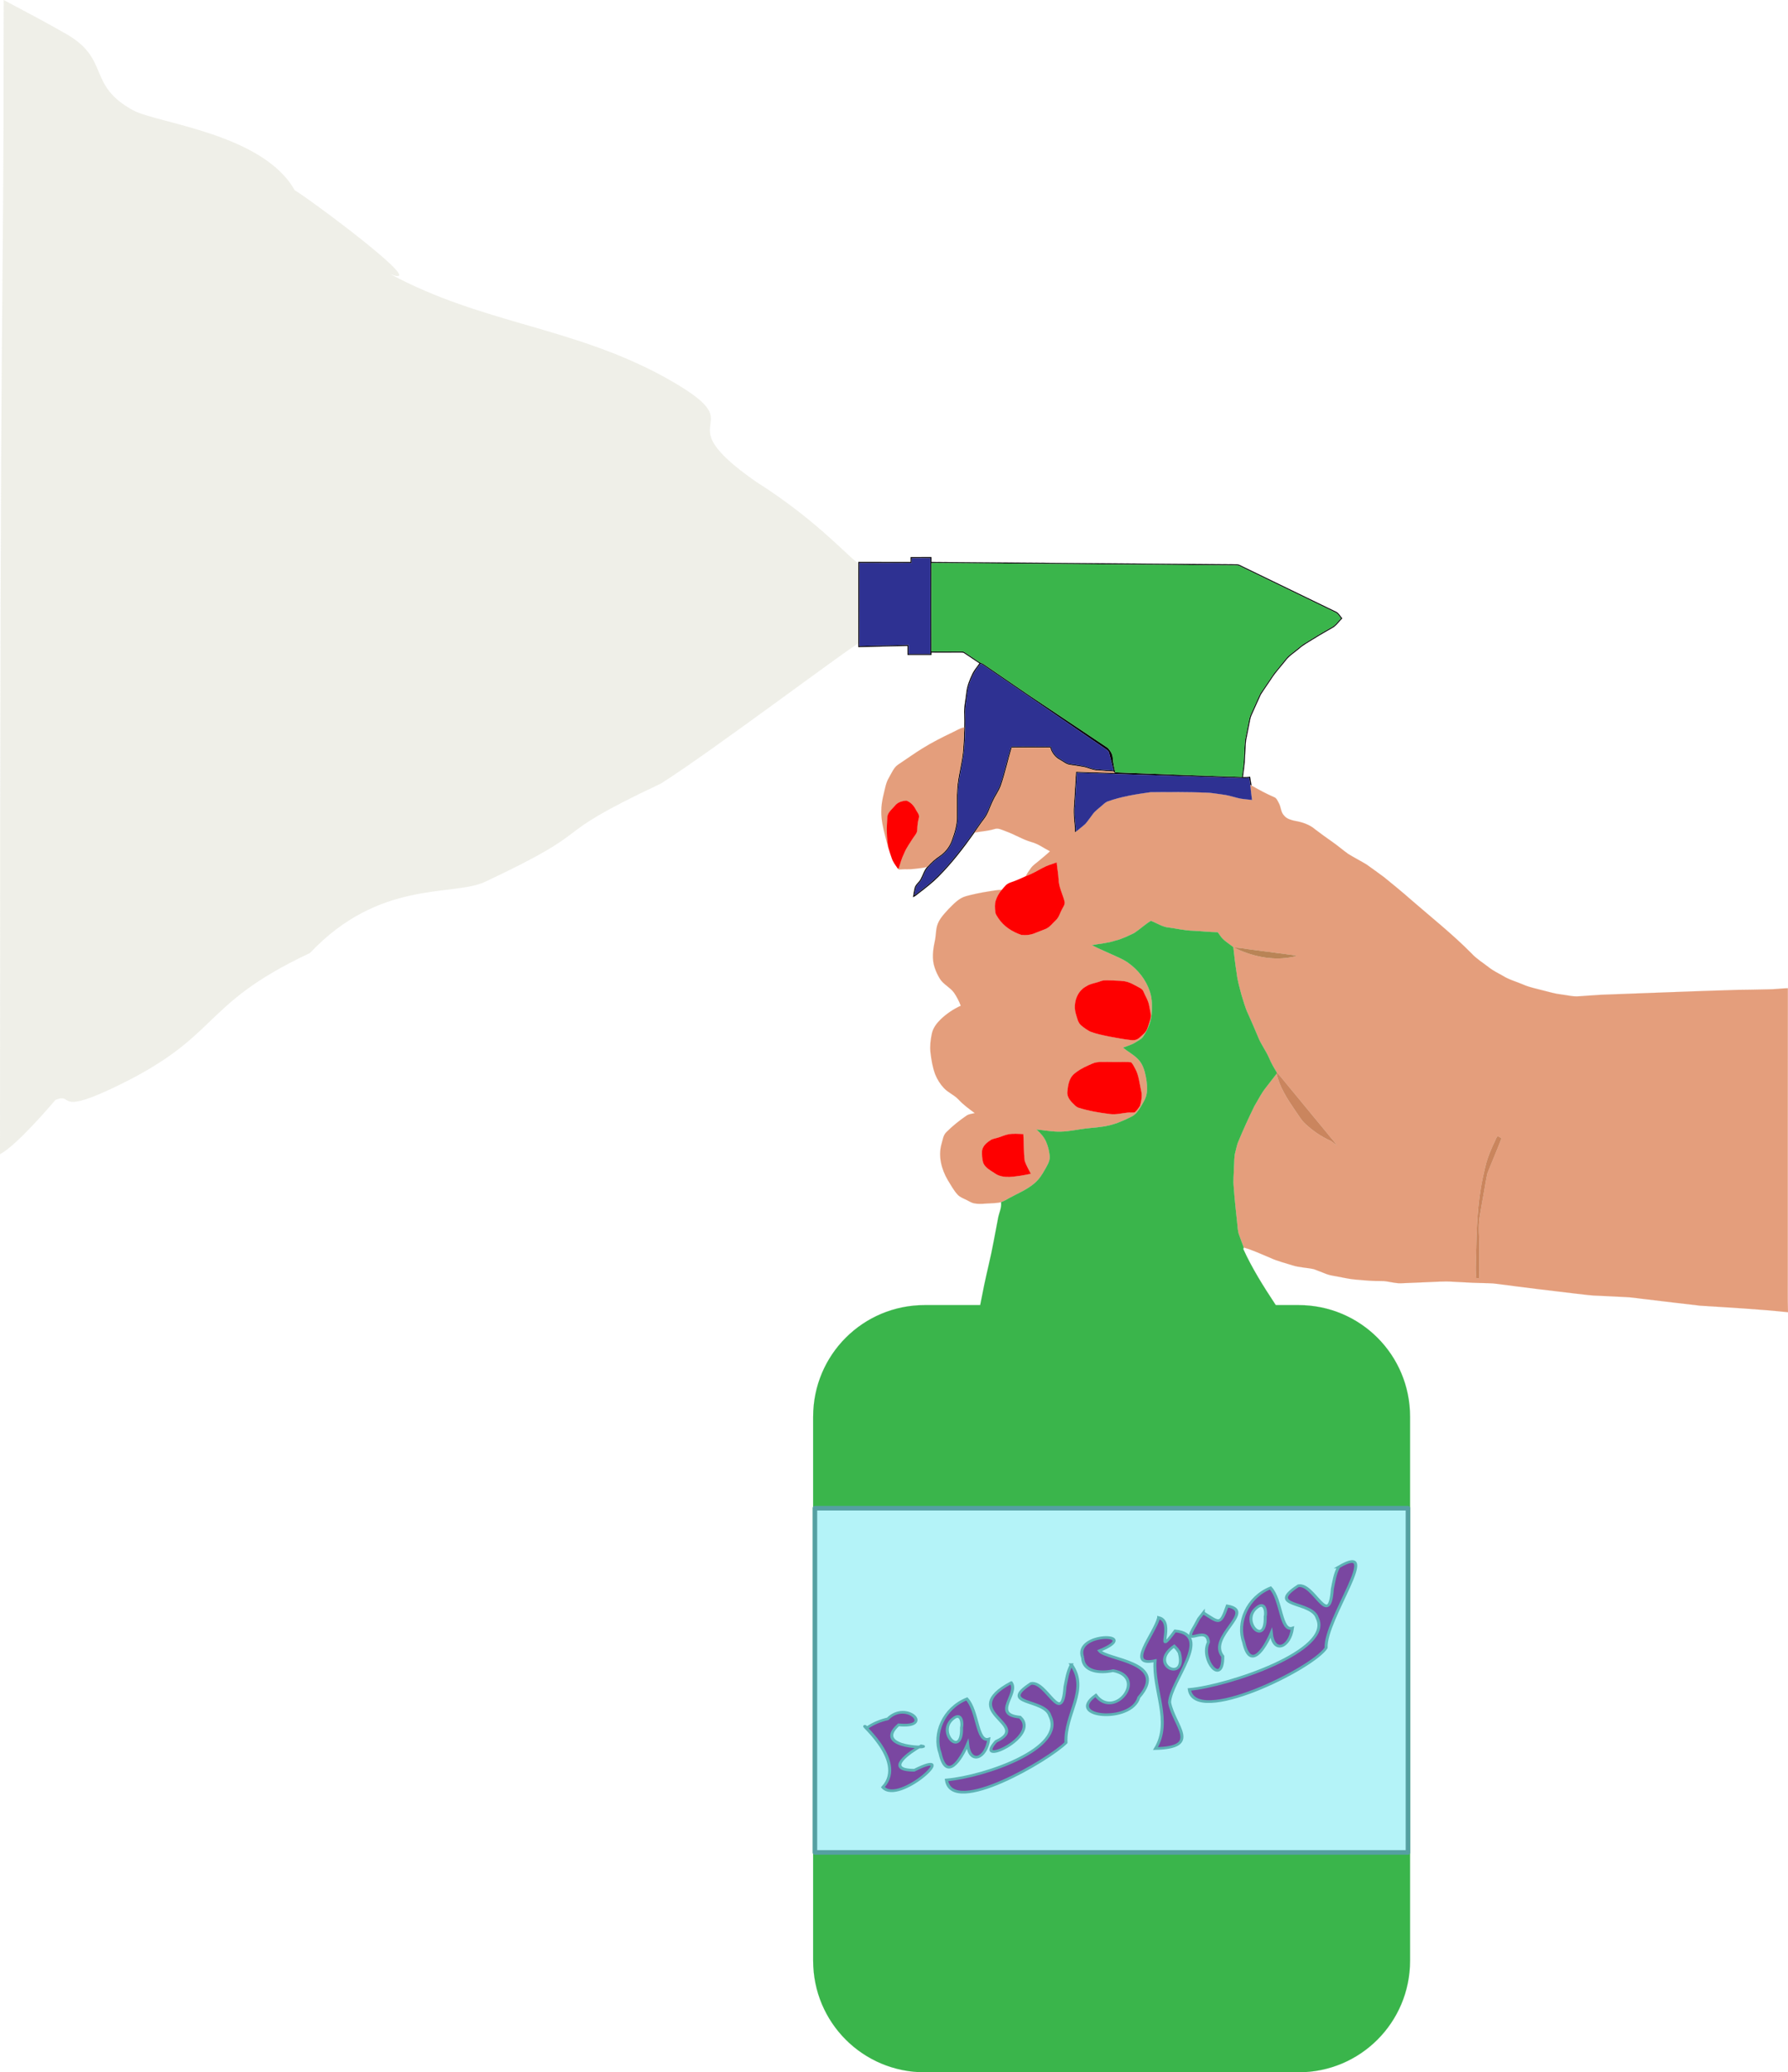 <?xml version="1.0" encoding="UTF-8" standalone="no"?>
<svg
   xmlns:dc="http://purl.org/dc/elements/1.1/"
   xmlns:cc="http://creativecommons.org/ns#"
   xmlns:rdf="http://www.w3.org/1999/02/22-rdf-syntax-ns#"
   xmlns:svg="http://www.w3.org/2000/svg"
   xmlns="http://www.w3.org/2000/svg"
   xmlns:sodipodi="http://sodipodi.sourceforge.net/DTD/sodipodi-0.dtd"
   xmlns:inkscape="http://www.inkscape.org/namespaces/inkscape"
   width="2595.96pt"
   height="3008.655pt"
   viewBox="0 0 2595.96 3008.655"
   version="1.1"
   id="svg15721"
   inkscape:version="0.91 r13725"
   sodipodi:docname="Hand-Spray-Bottle.svg">
  <defs
     id="defs15759" />
  <sodipodi:namedview
     pagecolor="#ffffff"
     bordercolor="#666666"
     borderopacity="1"
     objecttolerance="10"
     gridtolerance="10"
     guidetolerance="10"
     inkscape:pageopacity="0"
     inkscape:pageshadow="2"
     inkscape:window-width="1916"
     inkscape:window-height="1035"
     id="namedview15757"
     showgrid="false"
     fit-margin-top="0"
     fit-margin-left="0"
     fit-margin-right="0"
     fit-margin-bottom="0"
     inkscape:zoom="0.14928528"
     inkscape:cx="2017.479"
     inkscape:cy="1096.325"
     inkscape:window-x="4"
     inkscape:window-y="1"
     inkscape:window-maximized="1"
     inkscape:current-layer="svg15721" />
  <g
     id="g16362"
     transform="translate(675.913,502.636)">
    <path
       sodipodi:nodetypes="cccccccccccccccc"
       style="opacity:0.382;fill:#d5d5c2;fill-opacity:1;stroke:none;stroke-width:0.246;stroke-opacity:1"
       inkscape:connector-curvature="0"
       id="path15723"
       d="m -670.554,-502.636 c 29.145,15.484 58.361,30.794 87.151,47.297 69.542,37.605 31.717,75.559 101.282,113.106 35.22,18.715 187.791,33.614 234.06,115.763 24.559,14.669 199.876,145.313 138.954,121.83 133.717,71.921 261.509,75.778 395.155,147.932 146.6,80.478 -6.575,54.214 135.824,153.548 95.582,60.356 141.298,118.449 152.432,120.341 0.047,99.019 -2.065,14.246 -2.112,113.265 -8.699,2.416 -215.549,158.459 -288.496,204.48 -177.73,83.651 -78.931,59.714 -256.685,143.306 -47.086,20.724 -152.245,-3.901 -252.872,102.71 -164.612,77.422 -125.964,121.352 -290.765,198.192 -78.807,36.557 -52.121,4.265 -78.807,15.122 0,0 -55.659,66.185 -80.479,78.788 0,-1431.857 5.359,-1124.265 5.359,-1675.68 z" />
    <path
       id="path15725"
       d="m 646.23,306.22 c 10.06,-0.05 20.12,0.01 30.19,-0.02 0.01,2.37 0.02,4.73 0.04,7.11 147.86,1.04 295.71,2.28 443.56,3.37 3.29,0.05 6.03,2.14 8.94,3.42 45.14,21.87 90.26,43.78 135.4,65.63 3.79,2.09 5.69,6.28 8.53,9.4 -4.15,4.12 -7.55,9.05 -12.21,12.6 -9.61,5.71 -19.45,11.01 -28.9,16.98 -7.34,4.66 -15.11,8.71 -21.65,14.49 -6.56,5.7 -14.31,10.22 -19.52,17.32 -6.93,8.82 -14.73,16.99 -20.72,26.51 -5.03,7.64 -10.43,15.05 -15.27,22.82 -4.59,9.75 -8.8,19.68 -13.3,29.48 -1.91,4.01 -2.4,8.47 -3.31,12.78 -1.58,8.04 -3.28,16.06 -4.79,24.11 -0.91,8.23 -0.94,16.54 -1.53,24.8 -0.26,9.56 -1.81,19.03 -2.99,28.51 3.45,0.23 6.93,0.09 10.34,-0.59 0.65,4.31 1.4,8.61 2.1,12.92 -0.45,-0.27 -1.37,-0.82 -1.83,-1.1 -0.45,-3.32 -0.95,-6.63 -1.49,-9.94 -10.25,0.76 -20.51,-0.47 -30.77,-0.51 -73.11,-2.33 -146.22,-4.66 -219.34,-6.94 -0.98,15.55 -1.99,31.1 -2.8,46.66 -1.38,12.87 0.66,25.75 1.58,38.59 -0.55,0.42 -1.08,0.85 -1.59,1.29 -0.52,-13 -2.95,-25.98 -1.61,-39 0.95,-16.36 1.96,-32.73 2.98,-49.09 18.77,0.54 37.54,1.34 56.32,1.66 -0.65,-1.55 -1.92,-2.28 -3.54,-2.13 -7.71,-0.54 -15.43,-0.91 -23.13,-1.54 -6.57,-0.51 -12.47,-3.8 -18.9,-4.94 -6.34,-1.11 -12.7,-2.11 -19.08,-2.96 -5.86,-0.56 -10.28,-4.86 -15.29,-7.49 -6.85,-3.66 -11.82,-10.32 -13.83,-17.77 -18.62,0.04 -37.24,-0.21 -55.85,0.13 -5.61,18.63 -9.57,37.74 -16.05,56.11 -3.12,7.85 -8.28,14.67 -11.68,22.39 -4,8.28 -6.34,17.46 -12.08,24.81 -5.02,6.5 -9.53,13.36 -14.26,20.06 -15.96,22.63 -32.97,44.64 -52.53,64.29 -8.52,8.57 -18.12,15.96 -27.68,23.32 -2.9,2.19 -5.61,4.72 -8.99,6.2 0.56,-4.35 1.31,-8.67 2.25,-12.95 1.09,-5.45 6.28,-8.51 8.79,-13.2 3.31,-6.02 4.9,-13.06 9.85,-18.08 5.11,-5.95 11,-11.21 17.52,-15.57 8.11,-5.36 14.32,-13.36 17.68,-22.47 3.94,-10.84 7.45,-22.1 7.51,-33.74 0.23,-13.29 -0.42,-26.6 0.41,-39.88 1.08,-20.65 7.84,-40.52 8.97,-61.17 0.74,-9.81 1.14,-19.65 1.4,-29.48 0.13,-6.16 0.17,-12.33 -0.07,-18.48 -0.7,-10.43 1.86,-20.66 2.94,-30.97 1.01,-10.14 4.71,-19.78 9.16,-28.86 2.67,-5.33 6.68,-9.78 9.97,-14.7 -7.32,-4.84 -14.58,-9.75 -21.87,-14.62 -1.51,-1.17 -3.46,-1.09 -5.24,-1.1 -14.18,0.07 -28.36,-0.01 -42.53,0.05 -0.01,1.16 -0.01,2.32 0,3.49 -11.56,0.01 -23.12,0.02 -34.68,0 -0.01,-4.36 0,-8.72 -0.01,-13.08 -23.82,0.57 -47.63,1.17 -71.45,1.73 -0.04,-1.73 -0.08,-3.45 -0.09,-5.16 0.02,-34.02 0.03,-68.04 0.01,-102.06 0,-5.48 -0.02,-10.96 0.06,-16.44 25.3,0.01 50.6,-0.02 75.9,0.02 0,-2.34 0.02,-4.68 0.05,-7.02 m 1.62,1.5 c -0.07,2.32 -0.12,4.65 -0.19,6.98 -25.29,0.23 -50.58,0.14 -75.87,0.04 -0.03,40.18 0.08,80.36 -0.06,120.54 23.83,-0.48 47.66,-1.15 71.48,-1.7 0.09,4.39 0.06,8.77 0.06,13.16 10.54,0.01 21.08,-0.04 31.63,0.01 -0.01,-46.29 0.04,-92.58 -0.02,-138.87 -9,-0.34 -18.02,-0.1 -27.03,-0.16 m 28.71,135.54 c 14.14,-0.21 28.29,0 42.43,-0.11 1.91,0.04 4.05,-0.21 5.63,1.12 6.73,4.65 13.65,9.01 20.37,13.69 2.08,1.47 4.63,2.03 6.8,3.36 21.56,14.77 43.11,29.53 64.66,44.31 38.73,25.93 77.52,51.76 116.24,77.69 3.61,4 6.88,9.04 7.1,14.6 0.49,7.05 1.87,13.96 3.58,20.8 61.29,2.27 122.58,4.89 183.89,6.69 1.06,-9.82 2.84,-19.58 2.96,-29.48 0.92,-9.63 0.23,-19.44 2.47,-28.92 1.31,-6.41 2.59,-12.82 3.84,-19.24 0.94,-4.63 1.52,-9.43 3.72,-13.69 4.58,-9.82 8.68,-19.88 13.42,-29.62 6.49,-9.71 13.01,-19.41 19.64,-29.03 5.86,-7.44 12,-14.67 17.96,-22.05 3.06,-3.99 7.33,-6.75 11.18,-9.91 4.68,-3.63 9.11,-7.59 13.96,-11 13.38,-8.43 26.92,-16.6 40.7,-24.34 5.82,-2.86 9.24,-8.65 13.81,-13.01 -2.3,-2.72 -3.98,-6.19 -7.16,-8.01 -45.32,-21.96 -90.65,-43.94 -135.97,-65.92 -2.55,-1.11 -4.94,-2.96 -7.8,-3.03 -50.67,-0.15 -101.33,-0.94 -152,-1.1 -97.15,-0.84 -194.29,-1.49 -291.44,-2.3 -0.16,42.83 -0.18,85.67 0.01,128.5 m 70.86,18.17 c -8.77,10.15 -14.76,22.49 -17.81,35.53 -1.49,7.46 -1.97,15.07 -3.25,22.57 -1.64,9.76 -0.38,19.64 -0.66,29.46 -0.33,14.43 -0.81,28.87 -2.33,43.23 -1.63,12.72 -4.72,25.18 -6.64,37.86 -2.94,18.16 -1.49,36.62 -1.93,54.93 -0.19,5.72 -0.92,11.45 -2.48,16.98 -2.72,9.94 -5.53,20.22 -11.87,28.56 -3.44,4.8 -8.08,8.55 -12.91,11.87 -6.68,4.58 -12.65,10.2 -17.65,16.58 -4.49,5.65 -5.4,13.3 -10.09,18.82 -2.23,2.83 -5.36,5.23 -6.16,8.92 -0.86,3.4 -1.37,6.89 -2.03,10.34 5.02,-3.36 9.62,-7.3 14.44,-10.93 23.74,-18.29 42.65,-41.87 60.62,-65.62 8.9,-11.81 16.96,-24.22 25.82,-36.06 5.2,-6.87 7.36,-15.36 11.04,-23.04 3.23,-7.51 8.04,-14.2 11.39,-21.65 6.51,-17.39 10.14,-35.66 15.48,-53.42 0.65,-2.37 1.25,-5.83 4.55,-5.21 18.3,-0.02 36.62,-0.14 54.93,0.08 1.34,3.99 2.72,8.09 5.61,11.28 3.12,4.39 8.13,6.67 12.57,9.45 2.85,1.66 5.57,3.83 8.96,4.25 6.62,0.91 13.22,1.96 19.81,3.06 6.89,1.2 13.2,4.77 20.26,5.13 7.94,0.47 15.87,1.18 23.83,1.55 -2.01,-8.36 -4.49,-16.58 -6.47,-24.93 -0.38,-2.4 -2.07,-4.17 -4,-5.45 -59.93,-41.1 -119.91,-82.14 -179.83,-123.26 -0.99,-0.38 -2.16,-1.81 -3.2,-0.88 z"
       inkscape:connector-curvature="0"
       style="opacity:1;fill:#080508;stroke:#080508;stroke-width:0.094" />
    <path
       id="path15727"
       d="m 647.85,307.72 c 9.01,0.06 18.03,-0.18 27.03,0.16 0.06,46.29 0.01,92.58 0.02,138.87 -10.55,-0.05 -21.09,0 -31.63,-0.01 0,-4.39 0.03,-8.77 -0.06,-13.16 -23.82,0.55 -47.65,1.22 -71.48,1.7 0.14,-40.18 0.03,-80.36 0.06,-120.54 25.29,0.1 50.58,0.19 75.87,-0.04 0.07,-2.33 0.12,-4.66 0.19,-6.98 z"
       inkscape:connector-curvature="0"
       style="opacity:1;fill:#2e3192;stroke:#2e3192;stroke-width:0.094" />
    <path
       id="path15729"
       d="m 676.56,443.26 c -0.19,-42.83 -0.17,-85.67 -0.01,-128.5 97.15,0.81 194.29,1.46 291.44,2.3 50.67,0.16 101.33,0.95 152,1.1 2.86,0.07 5.25,1.92 7.8,3.03 45.32,21.98 90.65,43.96 135.97,65.92 3.18,1.82 4.86,5.29 7.16,8.01 -4.57,4.36 -7.99,10.15 -13.81,13.01 -13.78,7.74 -27.32,15.91 -40.7,24.34 -4.85,3.41 -9.28,7.37 -13.96,11 -3.85,3.16 -8.12,5.92 -11.18,9.91 -5.96,7.38 -12.1,14.61 -17.96,22.05 -6.63,9.62 -13.15,19.32 -19.64,29.03 -4.74,9.74 -8.84,19.8 -13.42,29.62 -2.2,4.26 -2.78,9.06 -3.72,13.69 -1.25,6.42 -2.53,12.83 -3.84,19.24 -2.24,9.48 -1.55,19.29 -2.47,28.92 -0.12,9.9 -1.9,19.66 -2.96,29.48 -61.31,-1.8 -122.6,-4.42 -183.89,-6.69 -1.71,-6.84 -3.09,-13.75 -3.58,-20.8 -0.22,-5.56 -3.49,-10.6 -7.1,-14.6 -38.72,-25.93 -77.51,-51.76 -116.24,-77.69 -21.55,-14.78 -43.1,-29.54 -64.66,-44.31 -2.17,-1.33 -4.72,-1.89 -6.8,-3.36 -6.72,-4.68 -13.64,-9.04 -20.37,-13.69 -1.58,-1.33 -3.72,-1.08 -5.63,-1.12 -14.14,0.11 -28.29,-0.1 -42.43,0.11 z"
       inkscape:connector-curvature="0"
       style="opacity:1;fill:#3ab54b;stroke:#3ab54b;stroke-width:0.094" />
    <path
       id="path15731"
       d="m 747.42,461.43 c 1.04,-0.93 2.21,0.5 3.2,0.88 59.92,41.12 119.9,82.16 179.83,123.26 1.93,1.28 3.62,3.05 4,5.45 1.98,8.35 4.46,16.57 6.47,24.93 -7.96,-0.37 -15.89,-1.08 -23.83,-1.55 -7.06,-0.36 -13.37,-3.93 -20.26,-5.13 -6.59,-1.1 -13.19,-2.15 -19.81,-3.06 -3.39,-0.42 -6.11,-2.59 -8.96,-4.25 -4.44,-2.78 -9.45,-5.06 -12.57,-9.45 -2.89,-3.19 -4.27,-7.29 -5.61,-11.28 -18.31,-0.22 -36.63,-0.1 -54.93,-0.08 -3.3,-0.62 -3.9,2.84 -4.55,5.21 -5.34,17.76 -8.97,36.03 -15.48,53.42 -3.35,7.45 -8.16,14.14 -11.39,21.65 -3.68,7.68 -5.84,16.17 -11.04,23.04 -8.86,11.84 -16.92,24.25 -25.82,36.06 -17.97,23.75 -36.88,47.33 -60.62,65.62 -4.82,3.63 -9.42,7.57 -14.44,10.93 0.66,-3.45 1.17,-6.94 2.03,-10.34 0.8,-3.69 3.93,-6.09 6.16,-8.92 4.69,-5.52 5.6,-13.17 10.09,-18.82 5,-6.38 10.97,-12 17.65,-16.58 4.83,-3.32 9.47,-7.07 12.91,-11.87 6.34,-8.34 9.15,-18.62 11.87,-28.56 1.56,-5.53 2.29,-11.26 2.48,-16.98 0.44,-18.31 -1.01,-36.77 1.93,-54.93 1.92,-12.68 5.01,-25.14 6.64,-37.86 1.52,-14.36 2,-28.8 2.33,-43.23 0.28,-9.82 -0.98,-19.7 0.66,-29.46 1.28,-7.5 1.76,-15.11 3.25,-22.57 3.05,-13.04 9.04,-25.38 17.81,-35.53 z"
       inkscape:connector-curvature="0"
       style="opacity:1;fill:#2e3192;stroke:#2e3192;stroke-width:0.094" />
    <path
       id="path15733"
       d="m 707.43,560.45 c 5.51,-2.44 10.56,-6.09 16.65,-7.03 -0.26,9.83 -0.66,19.67 -1.4,29.48 -1.13,20.65 -7.89,40.52 -8.97,61.17 -0.83,13.28 -0.18,26.59 -0.41,39.88 -0.06,11.64 -3.57,22.9 -7.51,33.74 -3.36,9.11 -9.57,17.11 -17.68,22.47 -6.52,4.36 -12.41,9.62 -17.52,15.57 -6.01,1.9 -12.33,2.23 -18.54,3.04 -7.35,1.04 -14.8,0.19 -22.17,0.95 -1.19,0.43 -1.81,-0.79 -2.41,-1.5 l 0.49,-0.07 c 0.28,-0.15 0.85,-0.44 1.14,-0.59 2.21,-7.08 4.19,-14.25 7.49,-20.93 3.21,-7.97 8.27,-14.95 12.85,-22.16 2.46,-3.92 6.4,-7.45 6.35,-12.41 0.15,-5.77 0.78,-11.49 2.29,-17.06 1.56,-4.82 -2.61,-8.56 -4.53,-12.55 -2.87,-5.6 -7.49,-10.57 -13.52,-12.69 -6.19,0.44 -12.81,2.34 -16.71,7.52 -4.35,5.32 -11.23,10.12 -10.99,17.72 -1.09,14.36 -1.04,28.83 1.57,43.03 -1.99,-5.6 -3.07,-11.45 -4.72,-17.15 -2.91,-11.4 -5.61,-23.01 -5.58,-34.85 -0.06,-8.8 1.38,-17.53 3.54,-26.04 2.02,-7.92 3.17,-16.3 7.49,-23.41 2.86,-4.8 5.09,-10 8.47,-14.48 2.58,-3.47 6.42,-5.6 9.92,-8 10,-6.66 19.76,-13.67 30,-19.97 14.24,-8.91 29.27,-16.44 44.41,-23.68 z"
       inkscape:connector-curvature="0"
       style="opacity:1;fill:#e49e7c;stroke:#e49e7c;stroke-width:0.094" />
    <path
       id="path15735"
       d="m 792.97,582.78 c 18.61,-0.34 37.23,-0.09 55.85,-0.13 2.01,7.45 6.98,14.11 13.83,17.77 5.01,2.63 9.43,6.93 15.29,7.49 6.38,0.85 12.74,1.85 19.08,2.96 6.43,1.14 12.33,4.43 18.9,4.94 7.7,0.63 15.42,1 23.13,1.54 1.62,-0.15 2.89,0.58 3.54,2.13 -18.78,-0.32 -37.55,-1.12 -56.32,-1.66 -1.02,16.36 -2.03,32.73 -2.98,49.09 -1.34,13.02 1.09,26 1.61,39 0.51,-0.44 1.04,-0.87 1.59,-1.29 4.36,-3.7 8.98,-7.1 13.21,-10.96 4.01,-4.4 7.19,-9.48 10.86,-14.15 3.43,-4.88 8.47,-8.21 12.86,-12.15 2.57,-2.1 4.87,-4.62 7.88,-6.11 20.48,-7.49 42.17,-10.86 63.69,-13.84 26.66,-0.15 53.33,-0.37 79.98,0.67 7.91,0.09 15.67,1.8 23.51,2.69 7.43,0.81 14.61,3 21.82,4.9 7,1.98 14.34,2.13 21.52,3.05 -0.88,-7.32 -1.91,-14.61 -2.51,-21.96 0.46,0.28 1.38,0.83 1.83,1.1 10.55,5.99 21.21,11.8 32.33,16.65 4.24,1.32 5.65,5.86 7.59,9.38 3.04,5.66 2.59,12.96 7.46,17.64 3.71,4.73 9.87,6.24 15.43,7.57 10.59,1.77 21.34,5.25 29.58,12.38 8.36,6.37 16.88,12.52 25.5,18.55 7.77,5.42 14.9,11.7 22.63,17.17 8.76,5.4 17.96,10.07 26.76,15.42 8.41,5.89 16.63,12.08 24.96,18.1 13.19,10.75 26.41,21.47 39.15,32.74 29.58,25.72 60.4,50.11 87.99,78.03 7.41,8.08 16.87,13.79 25.45,20.5 6.13,4.88 13.28,8.15 20.03,12.05 9.05,5.76 19.56,8.4 29.33,12.65 9.34,4.19 19.46,5.99 29.29,8.68 8.74,2.15 17.39,4.82 26.38,5.8 8.67,0.99 17.27,3.51 26.07,2.61 10.61,-0.84 21.25,-1.42 31.88,-2.2 65.69,-2.26 131.35,-5.17 197.05,-7.05 14.68,-0.23 29.36,-0.36 44.04,-0.78 9.97,0.08 19.85,-1.37 29.81,-1.67 -0.19,136.62 -0.03,273.25 -0.09,409.88 0.15,19.81 -0.3,39.64 0.24,59.45 l 0,1.06 c -42.36,-4.46 -84.91,-6.75 -127.4,-9.48 -25.89,-2.93 -51.74,-6.12 -77.61,-9.19 -11.27,-1.14 -22.46,-3.25 -33.8,-3.48 -11.72,-0.72 -23.46,-1.02 -35.18,-1.72 -10.67,-0.1 -21.23,-1.72 -31.82,-2.85 -38.75,-4.54 -77.48,-9.21 -116.14,-14.38 -8.64,-1.32 -17.4,-0.96 -26.09,-1.35 -13.16,-0.26 -26.28,-1.35 -39.43,-1.87 -11.87,-0.8 -23.74,0.27 -35.6,0.65 -12.62,0.67 -25.26,0.99 -37.88,1.6 -7.11,0.44 -14.02,-1.49 -20.98,-2.5 -6.97,-1.26 -14.06,-0.45 -21.07,-0.93 -8.36,-0.35 -16.66,-1.3 -24.99,-1.91 -8.49,-0.64 -16.77,-2.68 -25.12,-4.17 -5.67,-1.23 -11.55,-1.71 -16.98,-3.86 -6.01,-2.28 -11.95,-4.75 -17.98,-6.97 -10.38,-2.45 -21.28,-2.31 -31.46,-5.68 -10.75,-3.46 -21.84,-6.03 -32.09,-10.85 -12.78,-5.17 -25.23,-11.31 -38.56,-14.96 -2.33,-5.93 -4.36,-11.96 -6.6,-17.92 -2.25,-5.58 -2.17,-11.68 -2.92,-17.55 -1.84,-17.36 -3.81,-34.7 -5,-52.12 -1.1,-9.67 0.19,-19.38 0.32,-29.06 0.61,-7.39 0.01,-14.96 2.04,-22.16 1.19,-4.5 2.05,-9.1 3.64,-13.48 7.35,-17.96 15.47,-35.6 23.96,-53.04 5.42,-8.88 9.86,-18.42 16.45,-26.54 5.23,-6.86 10.56,-13.65 15.85,-20.47 4.36,19.49 15.45,36.48 26.53,52.77 4.85,6.73 8.82,14.22 15,19.89 10.77,10 23.03,18.6 36.48,24.6 3.47,1.81 6.26,4.64 9.48,6.84 -3.55,-5.77 -8.5,-10.47 -12.54,-15.88 -19.79,-24.16 -39.7,-48.22 -59.58,-72.3 -4.93,-6.09 -9.84,-12.22 -15.2,-17.94 -4.14,-6.64 -7.99,-13.46 -11.04,-20.68 -4.73,-10.99 -12.3,-20.52 -16.5,-31.75 -4.45,-10.75 -9.18,-21.38 -13.89,-32.02 -4.42,-9.03 -6.81,-18.84 -9.9,-28.36 -2.53,-10.12 -5.68,-20.14 -6.8,-30.55 -2.03,-12.77 -3.57,-25.61 -4.93,-38.46 -6.61,-5.32 -14.44,-9.54 -19.18,-16.79 -1.15,-1.6 -2.28,-3.2 -3.42,-4.78 -12.2,-0.14 -24.32,-1.64 -36.49,-2.18 -11.66,-0.31 -23.03,-3.16 -34.57,-4.58 -9.39,-0.92 -17.32,-6.5 -25.96,-9.77 -8.61,5.18 -15.87,12.22 -24.23,17.71 -9.04,4.25 -18.03,8.85 -27.82,11.12 -10.83,3.72 -22.35,4.24 -33.49,6.53 9.09,4.72 18.57,8.68 27.88,12.95 8.27,3.89 16.96,7.09 24.45,12.44 14.6,10.22 26.24,25.03 31.74,42.07 3.53,10.53 3.37,21.84 2.56,32.78 -1.03,12.07 -6.11,23.39 -12.92,33.27 -2.6,3.23 -6.5,4.93 -9.87,7.19 -5.76,3.79 -12.49,5.53 -18.83,8.04 6.99,5.75 15.25,9.9 21.57,16.48 6.81,6.57 9.68,15.99 11.5,25.02 1.64,8.87 2.98,18.1 0.98,27.03 -1.51,6.82 -5.56,12.63 -9.06,18.55 -3.11,5.12 -6.86,10.2 -12.35,12.95 -10.8,5.4 -21.92,10.46 -33.76,13.11 -9.68,2.2 -19.62,2.79 -29.46,3.91 -13.35,1.23 -26.45,4.67 -39.9,4.92 -11.8,0.35 -23.43,-2.02 -35.13,-3.15 5.74,5 10.96,10.82 14.04,17.87 2.88,6.62 4.52,13.77 5.21,20.95 0.53,7.09 -3.61,13.25 -6.89,19.18 -4.01,7.34 -8.69,14.49 -15.11,19.95 -10.74,9.35 -24.14,14.68 -36.52,21.44 -3.98,2.2 -7.87,4.63 -12.19,6.13 -7.21,1.7 -14.66,1.42 -21.99,2.01 -5.84,0.48 -11.79,0.79 -17.55,-0.46 -3.76,-0.84 -6.94,-3.12 -10.37,-4.74 -4.61,-2.27 -9.7,-4.01 -13.23,-7.92 -5.69,-6.22 -9.61,-13.77 -14.06,-20.86 -9.2,-15.62 -14.25,-34.82 -9.13,-52.66 1.78,-5.84 2.34,-12.56 6.97,-17.02 8.87,-8.89 18.74,-16.77 29.08,-23.88 3.61,-2.47 8.08,-2.85 12.22,-3.8 -8.37,-6.09 -16.77,-12.25 -23.82,-19.89 -6.11,-6.49 -14.74,-9.81 -20.87,-16.25 -5.48,-5.81 -9.8,-12.71 -12.79,-20.1 -3.87,-10.31 -5.6,-21.26 -6.89,-32.15 -0.97,-9.05 0.17,-18.19 2.04,-27.05 1.72,-8.27 7.11,-15.12 13,-20.91 8.48,-8.05 18.32,-14.68 28.96,-19.54 -2.44,-6.63 -5.8,-12.94 -9.71,-18.81 -5.72,-7.95 -15.43,-12 -20.65,-20.37 -3.12,-5.15 -5.72,-10.64 -7.58,-16.37 -4.14,-12.28 -2.45,-25.47 0.19,-37.88 1.75,-7.38 1.39,-15.08 3.32,-22.42 2.7,-9.73 10.06,-17.12 16.62,-24.44 7.53,-7.47 15.11,-16.09 25.78,-18.86 10.22,-2.79 20.61,-4.94 31.08,-6.57 6.83,-1.05 13.64,-2.48 20.58,-2.57 -3.96,4.51 -7.02,9.82 -8.83,15.55 -1.67,5.26 -1.18,10.88 -0.65,16.28 0.19,3.61 2.58,6.48 4.42,9.41 7.73,11.87 20.3,19.83 33.54,24.26 6.64,0.67 13.65,-0.02 19.84,-2.73 5,-2.05 10.11,-3.85 15.12,-5.93 6.28,-2.57 10.21,-8.39 15.06,-12.84 4.65,-4.36 5.97,-10.82 9.04,-16.18 1.74,-3.32 4.38,-6.8 3.48,-10.77 -2.71,-10.8 -8.39,-20.94 -8.68,-32.26 -0.51,-8.21 -1.98,-16.31 -2.75,-24.49 -6.73,2.35 -13.65,4.29 -19.93,7.72 -8.18,4.34 -16.15,9.13 -24.91,12.25 1.93,-4.23 4.73,-7.96 7.41,-11.73 3.17,-4.48 7.98,-7.35 12.04,-10.94 5.23,-4.51 10.77,-8.7 15.69,-13.57 -8.86,-4.44 -16.89,-10.7 -26.58,-13.29 -13.31,-3.77 -25.05,-11.37 -38.04,-15.94 -5.11,-1.8 -10.43,-4.96 -15.98,-3.05 -9.45,2.93 -19.39,3.3 -29.04,5.18 4.73,-6.7 9.24,-13.56 14.26,-20.06 5.74,-7.35 8.08,-16.53 12.08,-24.81 3.4,-7.72 8.56,-14.54 11.68,-22.39 6.48,-18.37 10.44,-37.48 16.05,-56.11 m 322.96,290.46 c 24.93,12.16 53.39,18.83 81.06,14.11 3.1,-0.7 6.62,-0.66 9.26,-2.69 -20.85,-2.84 -41.72,-5.57 -62.59,-8.25 -9.25,-1.04 -18.4,-3.26 -27.73,-3.17 m -193.41,48.5 c -7.18,2.96 -15.32,3.48 -21.86,7.93 -13.8,7.56 -18.96,25.89 -14.34,40.36 1.77,5.62 2.81,12.12 7.6,16.11 3.96,3.47 8.42,6.39 13.03,8.92 9.07,3.43 18.65,5.3 28.12,7.28 10.64,1.84 21.24,4.05 32,5.11 4.2,0.6 8.52,-0.87 11.6,-3.76 3.88,-3.59 8.44,-6.83 10.62,-11.82 2.06,-4.49 3.16,-9.33 4.72,-13.99 2.27,-6.69 -0.46,-13.58 -1.45,-20.24 -1.2,-7.49 -5.5,-13.86 -8.36,-20.75 -1.14,-3.06 -4.17,-4.69 -6.87,-6.14 -5.09,-2.57 -9.94,-5.7 -15.41,-7.45 -7.07,-2.32 -14.62,-1.89 -21.94,-2.39 -5.82,-0.01 -11.82,-1.06 -17.46,0.83 m -6.02,117.9 c -4.42,0.61 -8.35,2.82 -12.39,4.55 -7.77,3.42 -15.34,7.56 -21.64,13.3 -6.49,6.38 -7.74,15.93 -8.66,24.55 -0.89,6.48 3.07,12.28 7.42,16.65 2.54,2.43 4.88,5.33 8.21,6.7 15.09,4.86 30.8,7.44 46.5,9.4 8.46,1.1 16.81,-1.27 25.17,-2.13 3.45,-0.39 7.01,0.42 10.41,-0.34 3.15,-2.73 5.63,-6.23 7.83,-9.74 1.98,-7.25 3.24,-14.98 1.33,-22.39 -2.34,-10.58 -3.18,-21.78 -8.55,-31.41 -1.7,-3.18 -3.24,-6.57 -5.84,-9.13 -6.7,-0.84 -13.53,-0.1 -20.28,-0.34 -9.84,0.3 -19.72,-0.85 -29.51,0.33 m -143.58,109.45 c -3.24,1.07 -6.71,1.5 -9.8,3 -5.84,3.77 -12.04,8.53 -13.21,15.86 -0.27,5.9 0.05,11.97 1.68,17.68 3.16,7.52 11.01,11.16 17.38,15.5 6.09,4.24 13.77,5.17 21.01,4.94 10.34,-0.6 20.57,-2.48 30.7,-4.61 -3,-6.09 -6.64,-11.96 -8.79,-18.4 -1.81,-12.95 -1.14,-26.08 -2.09,-39.09 -7.29,-0.48 -14.7,-1.1 -21.92,0.31 -5.2,0.91 -9.91,3.4 -14.96,4.81 m 725.27,-1.99 c -1.88,2.03 -2.54,4.81 -3.76,7.23 -3.93,8.04 -7.43,16.29 -10.38,24.75 -3.21,9.07 -4.85,18.59 -7.08,27.94 -8.24,38.06 -9.04,77.16 -9.95,115.94 -0.17,10.23 -0.97,20.54 0.53,30.71 1.41,-0.3 2.82,-0.62 4.26,-0.9 0.04,-14.58 0.08,-29.16 0.06,-43.74 0.1,-14.69 -1.78,-29.45 0.31,-44.08 1.82,-11.66 4.07,-23.26 6.1,-34.89 1.83,-9.7 3.12,-19.51 5.35,-29.13 6.59,-17.03 13.99,-33.76 20.44,-50.85 -1.82,-1.24 -3.59,-2.87 -5.88,-2.98 z"
       inkscape:connector-curvature="0"
       style="opacity:1;fill:#e49e7c;stroke:#e49e7c;stroke-width:0.094" />
    <path
       id="path15737"
       d="m 884.91,666.03 c 0.81,-15.56 1.82,-31.11 2.8,-46.66 73.12,2.28 146.23,4.61 219.34,6.94 10.26,0.04 20.52,1.27 30.77,0.51 0.54,3.31 1.04,6.62 1.49,9.94 0.6,7.35 1.63,14.64 2.51,21.96 -7.18,-0.92 -14.52,-1.07 -21.52,-3.05 -7.21,-1.9 -14.39,-4.09 -21.82,-4.9 -7.84,-0.89 -15.6,-2.6 -23.51,-2.69 -26.65,-1.04 -53.32,-0.82 -79.98,-0.67 -21.52,2.98 -43.21,6.35 -63.69,13.84 -3.01,1.49 -5.31,4.01 -7.88,6.11 -4.39,3.94 -9.43,7.27 -12.86,12.15 -3.67,4.67 -6.85,9.75 -10.86,14.15 -4.23,3.86 -8.85,7.26 -13.21,10.96 -0.92,-12.84 -2.96,-25.72 -1.58,-38.59 z"
       inkscape:connector-curvature="0"
       style="opacity:1;fill:#2e3192;stroke:#2e3192;stroke-width:0.094" />
    <path
       id="path15739"
       d="m 623.32,667.28 c 3.9,-5.18 10.52,-7.08 16.71,-7.52 6.03,2.12 10.65,7.09 13.52,12.69 1.92,3.99 6.09,7.73 4.53,12.55 -1.51,5.57 -2.14,11.29 -2.29,17.06 0.05,4.96 -3.89,8.49 -6.35,12.41 -4.58,7.21 -9.64,14.19 -12.85,22.16 -3.3,6.68 -5.28,13.85 -7.49,20.93 -0.29,0.15 -0.86,0.44 -1.14,0.59 l -0.49,0.07 c -3.25,-4.8 -6.94,-9.46 -8.71,-15.05 -1.73,-5.02 -3.41,-10.04 -4.86,-15.14 -2.61,-14.2 -2.66,-28.67 -1.57,-43.03 -0.24,-7.6 6.64,-12.4 10.99,-17.72 z"
       inkscape:connector-curvature="0"
       style="opacity:1;fill:#fe0000;stroke:#fe0000;stroke-width:0.094" />
    <path
       id="path15741"
       d="m 838.31,757.24 c 6.28,-3.43 13.2,-5.37 19.93,-7.72 0.77,8.18 2.24,16.28 2.75,24.49 0.29,11.32 5.97,21.46 8.68,32.26 0.9,3.97 -1.74,7.45 -3.48,10.77 -3.07,5.36 -4.39,11.82 -9.04,16.18 -4.85,4.45 -8.78,10.27 -15.06,12.84 -5.01,2.08 -10.12,3.88 -15.12,5.93 -6.19,2.71 -13.2,3.4 -19.84,2.73 -13.24,-4.43 -25.81,-12.39 -33.54,-24.26 -1.84,-2.93 -4.23,-5.8 -4.42,-9.41 -0.53,-5.4 -1.02,-11.02 0.65,-16.28 1.81,-5.73 4.87,-11.04 8.83,-15.55 1.97,-2.24 3.81,-4.6 5.92,-6.71 2.47,-2.5 5.88,-3.64 9.12,-4.77 6.77,-2.26 13.23,-5.3 19.71,-8.25 8.76,-3.12 16.73,-7.91 24.91,-12.25 z"
       inkscape:connector-curvature="0"
       style="opacity:1;fill:#fe0000;stroke:#fe0000;stroke-width:0.094" />
    <path
       id="path15743"
       transform="scale(0.8,0.8)"
       d="m 1243.812,1042.863 c -10.762,6.475 -19.837,15.274 -30.287,22.137 -11.3,5.312 -22.538,11.063 -34.775,13.9 -13.537,4.65 -27.938,5.3 -41.863,8.162 11.363,5.9 23.214,10.85 34.852,16.188 10.338,4.862 21.2,8.863 30.562,15.551 18.25,12.775 32.799,31.286 39.674,52.586 4.412,13.162 4.214,27.302 3.201,40.977 -1.288,15.088 -7.638,29.236 -16.15,41.586 -3.25,4.037 -8.125,6.163 -12.338,8.988 -7.2,4.737 -15.612,6.913 -23.537,10.051 8.738,7.188 19.063,12.375 26.963,20.6 8.512,8.213 12.1,19.988 14.375,31.275 2.05,11.088 3.725,22.625 1.225,33.787 -1.887,8.525 -6.951,15.787 -11.326,23.188 -3.888,6.4 -8.575,12.75 -15.438,16.188 -13.5,6.75 -27.399,13.074 -42.199,16.387 -12.1,2.75 -24.524,3.489 -36.824,4.889 -16.688,1.538 -33.062,5.836 -49.875,6.148 -14.75,0.438 -29.289,-2.525 -43.914,-3.938 7.175,6.25 13.701,13.525 17.551,22.338 3.6,8.275 5.649,17.212 6.512,26.188 0.662,8.863 -4.511,16.562 -8.611,23.975 -5.013,9.175 -10.864,18.113 -18.889,24.938 -13.425,11.688 -30.173,18.351 -45.648,26.801 -4.975,2.75 -9.838,5.787 -15.238,7.662 1.475,10.125 -3.625,19.364 -5.375,29.076 -5.487,28.438 -10.387,57.012 -17.1,85.199 -5.7,24.034 -10.703,48.218 -15.332,72.477 l -100.633,0 c -112.194,0 -202.516,90.321 -202.516,202.516 l 0,987.268 c 0,112.194 90.321,202.518 202.516,202.518 l 678.26,0 c 112.194,0 202.516,-90.323 202.516,-202.518 l 0,-987.268 c 0,-112.194 -90.321,-202.516 -202.516,-202.516 l -41.033,0 c -0.515,-0.637 -1.009,-1.294 -1.463,-1.988 -21.125,-32.038 -41.7,-64.639 -57.625,-99.639 0.188,-0.7 0.576,-2.112 0.764,-2.824 -2.913,-7.412 -5.45,-14.95 -8.25,-22.4 -2.812,-6.975 -2.713,-14.6 -3.65,-21.938 -2.3,-21.7 -4.763,-43.375 -6.25,-65.15 -1.375,-12.088 0.238,-24.224 0.4,-36.324 0.762,-9.238 0.011,-18.701 2.549,-27.701 1.488,-5.625 2.563,-11.375 4.551,-16.85 9.188,-22.45 19.337,-44.499 29.949,-66.299 6.775,-11.1 12.325,-23.026 20.562,-33.176 6.537,-8.575 13.2,-17.063 19.812,-25.588 0.05,-0.625 0.163,-1.888 0.213,-2.525 -5.175,-8.3 -9.986,-16.825 -13.799,-25.85 -5.912,-13.738 -15.375,-25.65 -20.625,-39.688 -5.562,-13.438 -11.476,-26.725 -17.363,-40.025 -5.525,-11.287 -8.512,-23.549 -12.375,-35.449 -3.163,-12.65 -7.1,-25.175 -8.5,-38.188 -2.538,-15.963 -4.462,-32.012 -6.162,-48.074 -8.262,-6.65 -18.05,-11.926 -23.975,-20.988 -1.438,-2 -2.85,-4 -4.275,-5.975 -15.25,-0.175 -30.401,-2.05 -45.613,-2.725 -14.575,-0.388 -28.788,-3.952 -43.213,-5.727 -11.738,-1.15 -21.649,-8.123 -32.449,-12.211 z"
       style="opacity:1;fill:#3ab54b;stroke:#3ab54b;stroke-width:0.117"
       inkscape:connector-curvature="0" />
    <path
       id="path15745"
       d="m 1115.93,873.24 c 9.33,-0.09 18.48,2.13 27.73,3.17 20.87,2.68 41.74,5.41 62.59,8.25 -2.64,2.03 -6.16,1.99 -9.26,2.69 -27.67,4.72 -56.13,-1.95 -81.06,-14.11 z"
       inkscape:connector-curvature="0"
       style="opacity:1;fill:#b98456;stroke:#b98456;stroke-width:0.094" />
    <path
       id="path15747"
       d="m 922.52,921.74 c 5.64,-1.89 11.64,-0.84 17.46,-0.83 7.32,0.5 14.87,0.07 21.94,2.39 5.47,1.75 10.32,4.88 15.41,7.45 2.7,1.45 5.73,3.08 6.87,6.14 2.86,6.89 7.16,13.26 8.36,20.75 0.99,6.66 3.72,13.55 1.45,20.24 -1.56,4.66 -2.66,9.5 -4.72,13.99 -2.18,4.99 -6.74,8.23 -10.62,11.82 -3.08,2.89 -7.4,4.36 -11.6,3.76 -10.76,-1.06 -21.36,-3.27 -32,-5.11 -9.47,-1.98 -19.05,-3.85 -28.12,-7.28 -4.61,-2.53 -9.07,-5.45 -13.03,-8.92 -4.79,-3.99 -5.83,-10.49 -7.6,-16.11 -4.62,-14.47 0.54,-32.8 14.34,-40.36 6.54,-4.45 14.68,-4.97 21.86,-7.93 z"
       inkscape:connector-curvature="0"
       style="opacity:1;fill:#fe0000;stroke:#fe0000;stroke-width:0.094" />
    <path
       id="path15749"
       d="m 916.5,1039.64 c 9.79,-1.18 19.67,-0.03 29.51,-0.33 6.75,0.24 13.58,-0.5 20.28,0.34 2.6,2.56 4.14,5.95 5.84,9.13 5.37,9.63 6.21,20.83 8.55,31.41 1.91,7.41 0.65,15.14 -1.33,22.39 -2.2,3.51 -4.68,7.01 -7.83,9.74 -3.4,0.76 -6.96,-0.05 -10.41,0.34 -8.36,0.86 -16.71,3.23 -25.17,2.13 -15.7,-1.96 -31.41,-4.54 -46.5,-9.4 -3.33,-1.37 -5.67,-4.27 -8.21,-6.7 -4.35,-4.37 -8.31,-10.17 -7.42,-16.65 0.92,-8.62 2.17,-18.17 8.66,-24.55 6.3,-5.74 13.87,-9.88 21.64,-13.3 4.04,-1.73 7.97,-3.94 12.39,-4.55 z"
       inkscape:connector-curvature="0"
       style="opacity:1;fill:#fe0000;stroke:#fe0000;stroke-width:0.094" />
    <path
       id="path15751"
       d="m 1177.73,1054.21 c 5.36,5.72 10.27,11.85 15.2,17.94 19.88,24.08 39.79,48.14 59.58,72.3 4.04,5.41 8.99,10.11 12.54,15.88 -3.22,-2.2 -6.01,-5.03 -9.48,-6.84 -13.45,-6 -25.71,-14.6 -36.48,-24.6 -6.18,-5.67 -10.15,-13.16 -15,-19.89 -11.08,-16.29 -22.17,-33.28 -26.53,-52.77 0.04,-0.5 0.13,-1.51 0.17,-2.02 z"
       inkscape:connector-curvature="0"
       style="opacity:1;fill:#ca855e;stroke:#ca855e;stroke-width:0.094" />
    <path
       id="path15753"
       d="m 772.92,1149.09 c 5.05,-1.41 9.76,-3.9 14.96,-4.81 7.22,-1.41 14.63,-0.79 21.92,-0.31 0.95,13.01 0.28,26.14 2.09,39.09 2.15,6.44 5.79,12.31 8.79,18.4 -10.13,2.13 -20.36,4.01 -30.7,4.61 -7.24,0.23 -14.92,-0.7 -21.01,-4.94 -6.37,-4.34 -14.22,-7.98 -17.38,-15.5 -1.63,-5.71 -1.95,-11.78 -1.68,-17.68 1.17,-7.33 7.37,-12.09 13.21,-15.86 3.09,-1.5 6.56,-1.93 9.8,-3 z"
       inkscape:connector-curvature="0"
       style="opacity:1;fill:#fe0000;stroke:#fe0000;stroke-width:0.094" />
    <path
       id="path15755"
       d="m 1498.19,1147.1 c 2.29,0.11 4.06,1.74 5.88,2.98 -6.45,17.09 -13.85,33.82 -20.44,50.85 -2.23,9.62 -3.52,19.43 -5.35,29.13 -2.03,11.63 -4.28,23.23 -6.1,34.89 -2.09,14.63 -0.21,29.39 -0.31,44.08 0.02,14.58 -0.02,29.16 -0.06,43.74 -1.44,0.28 -2.85,0.6 -4.26,0.9 -1.5,-10.17 -0.7,-20.48 -0.53,-30.71 0.91,-38.78 1.71,-77.88 9.95,-115.94 2.23,-9.35 3.87,-18.87 7.08,-27.94 2.95,-8.46 6.45,-16.71 10.38,-24.75 1.22,-2.42 1.88,-5.2 3.76,-7.23 z"
       inkscape:connector-curvature="0"
       style="opacity:1;fill:#ca855d;stroke:#ca855d;stroke-width:0.094" />
    <rect
       rx="0"
       ry="136.019"
       y="1687.049"
       x="507.231"
       height="499.731"
       width="861.049"
       id="rect16306"
       style="opacity:1;fill:#b4f3f8;fill-opacity:1;stroke:#55a0a2;stroke-width:6.616;stroke-linecap:round;stroke-linejoin:round;stroke-miterlimit:4;stroke-dasharray:none;stroke-opacity:1" />
    <g
       id="text16308"
       style="font-style:normal;font-weight:normal;font-size:42.241px;line-height:125%;font-family:sans-serif;letter-spacing:0px;word-spacing:0px;fill:#7a47a1;fill-opacity:1;stroke:#5cb2b5;stroke-width:4.13;stroke-linecap:butt;stroke-linejoin:miter;stroke-miterlimit:4;stroke-dasharray:none;stroke-opacity:1"
       transform="matrix(1.015,-0.371,0.303,0.875,10.443,-14.62)">
      <path
         inkscape:connector-curvature="0"
         id="path16313"
         d="m -81.057,2259.936 c 32.273,-17.948 55.489,39.481 11.094,14.597 -45.531,21.144 38.356,54.971 19.333,43.068 -16.37,3.22 -58.432,15.446 -19.394,32.264 72.536,-9.947 -34.565,43.921 -47.204,8.074 44.575,-26.398 -7.644,-118.804 5.995,-95.989 9.687,-3.043 20.167,-3.509 30.175,-2.014 z"
         style="font-style:normal;font-variant:normal;font-weight:normal;font-stretch:normal;font-size:190.085px;font-family:Trattatello;-inkscape-font-specification:Trattatello;fill:#7a47a1;fill-opacity:1;stroke:#5cb2b5;stroke-width:4.13;stroke-miterlimit:4;stroke-dasharray:none;stroke-opacity:1" />
      <path
         inkscape:connector-curvature="0"
         id="path16315"
         d="m 28.167,2273.052 c 9.054,23.869 -6.811,70.49 10.235,71.026 -12.054,27.909 -35.602,27.968 -29.109,-4.118 -15.635,19.799 -43.436,44.406 -38.98,-1.113 -0.487,-32.551 23.951,-64.454 57.854,-65.795 z m -24.331,21.099 c -30.491,9.117 -7.838,66.128 5.057,18.242 3.021,-4.941 6.71,-21.783 -5.057,-18.242 z"
         style="font-style:normal;font-variant:normal;font-weight:normal;font-stretch:normal;font-size:190.085px;font-family:Trattatello;-inkscape-font-specification:Trattatello;fill:#7a47a1;fill-opacity:1;stroke:#5cb2b5;stroke-width:4.13;stroke-miterlimit:4;stroke-dasharray:none;stroke-opacity:1" />
      <path
         inkscape:connector-curvature="0"
         id="path16317"
         d="m 91.629,2273.052 c 5.259,20.902 -39.454,36.237 -3.964,55.529 18.625,40.336 -82.854,48.935 -41.205,22.789 55.505,-4.954 -38.367,-64.464 45.169,-78.318 z"
         style="font-style:normal;font-variant:normal;font-weight:normal;font-stretch:normal;font-size:190.085px;font-family:Trattatello;-inkscape-font-specification:Trattatello;fill:#7a47a1;fill-opacity:1;stroke:#5cb2b5;stroke-width:4.13;stroke-miterlimit:4;stroke-dasharray:none;stroke-opacity:1" />
      <path
         sodipodi:nodetypes="ccccccc"
         inkscape:connector-curvature="0"
         id="path16319"
         d="m 175.92,2278.944 c 11.649,46.742 -30.058,68.719 -41.141,112.08 -28.519,15.739 -177.008,48.25 -168.113,-9.462 51.071,15.809 166.179,17.761 159.579,-38.932 1.328,-27.953 -61.91,-43.811 -9.847,-57.739 21.301,4.262 19.891,82.251 41.798,23.097 5.181,-10.071 9.781,-20.72 17.724,-29.044 z"
         style="font-style:normal;font-variant:normal;font-weight:normal;font-stretch:normal;font-size:190.085px;font-family:Trattatello;-inkscape-font-specification:Trattatello;fill:#7a47a1;fill-opacity:1;stroke:#5cb2b5;stroke-width:4.13;stroke-miterlimit:4;stroke-dasharray:none;stroke-opacity:1" />
      <path
         inkscape:connector-curvature="0"
         id="path16321"
         d="m 193.441,2274.762 c -1.16,-43.984 88.558,-3.92 24.271,-1.236 4.88,17.418 84.869,54.461 29.561,89.965 -21.116,34.903 -103.386,-10.329 -53.8,-26.345 12.573,46.675 74.659,1.729 32.864,-26.923 -17.214,-2.498 -38.806,-14.264 -32.896,-35.462 z"
         style="font-style:normal;font-variant:normal;font-weight:normal;font-stretch:normal;font-size:190.085px;font-family:Trattatello;-inkscape-font-specification:Trattatello;fill:#7a47a1;fill-opacity:1;stroke:#5cb2b5;stroke-width:4.13;stroke-miterlimit:4;stroke-dasharray:none;stroke-opacity:1" />
      <path
         inkscape:connector-curvature="0"
         id="path16323"
         d="m 307.528,2256.704 c 20.221,15.634 -25.779,59.983 14.955,28.359 47.167,26.153 -28.024,71.534 -38.472,102.454 -4.762,37.109 21.34,83.557 -38.14,60.289 32.928,-30.863 22.475,-87.763 38.182,-129.692 -41.021,-6.467 10.632,-39.177 23.475,-61.41 z m 7.033,50.182 c -43.293,13.838 1.2,62.637 3.758,11.979 l -1.419,-6.155 -2.339,-5.823 z"
         style="font-style:normal;font-variant:normal;font-weight:normal;font-stretch:normal;font-size:190.085px;font-family:Trattatello;-inkscape-font-specification:Trattatello;fill:#7a47a1;fill-opacity:1;stroke:#5cb2b5;stroke-width:4.13;stroke-miterlimit:4;stroke-dasharray:none;stroke-opacity:1" />
      <path
         inkscape:connector-curvature="0"
         id="path16325"
         d="m 366.288,2273.622 c 15.929,23.6 15.88,28.087 33.404,2.771 35.53,23.761 -39.555,34.22 -27.805,71.89 -13.418,45.965 -30.518,-8.052 -12.04,-28.528 6.713,-28.383 -39.123,-4.241 -9.633,-31.911 l 7.694,-8.094 8.379,-6.129 0,0 z"
         style="font-style:normal;font-variant:normal;font-weight:normal;font-stretch:normal;font-size:190.085px;font-family:Trattatello;-inkscape-font-specification:Trattatello;fill:#7a47a1;fill-opacity:1;stroke:#5cb2b5;stroke-width:4.13;stroke-miterlimit:4;stroke-dasharray:none;stroke-opacity:1" />
      <path
         inkscape:connector-curvature="0"
         id="path16327"
         d="m 462.542,2273.052 c 9.054,23.869 -6.811,70.49 10.235,71.026 -12.054,27.909 -35.602,27.968 -29.109,-4.118 -15.635,19.799 -43.436,44.406 -38.98,-1.113 -0.487,-32.551 23.951,-64.454 57.854,-65.795 z m -24.331,21.099 c -30.491,9.117 -7.838,66.128 5.057,18.242 3.021,-4.941 6.71,-21.783 -5.057,-18.242 z"
         style="font-style:normal;font-variant:normal;font-weight:normal;font-stretch:normal;font-size:190.085px;font-family:Trattatello;-inkscape-font-specification:Trattatello;fill:#7a47a1;fill-opacity:1;stroke:#5cb2b5;stroke-width:4.13;stroke-miterlimit:4;stroke-dasharray:none;stroke-opacity:1" />
      <path
         sodipodi:nodetypes="ccccccc"
         inkscape:connector-curvature="0"
         id="path16329"
         d="m 558.319,2278.944 c 69.159,-14.839 -40.457,69.085 -51.541,112.445 -26.767,23.648 -200.826,45.311 -191.931,-12.4 51.071,15.809 200.397,20.334 193.796,-36.358 1.328,-27.953 -61.91,-43.811 -9.847,-57.739 21.301,4.262 19.891,82.251 41.798,23.097 5.181,-10.071 9.781,-20.72 17.724,-29.044 z"
         style="font-style:normal;font-variant:normal;font-weight:normal;font-stretch:normal;font-size:190.085px;font-family:Trattatello;-inkscape-font-specification:Trattatello;fill:#7a47a1;fill-opacity:1;stroke:#5cb2b5;stroke-width:4.13;stroke-miterlimit:4;stroke-dasharray:none;stroke-opacity:1" />
    </g>
  </g>
</svg>

